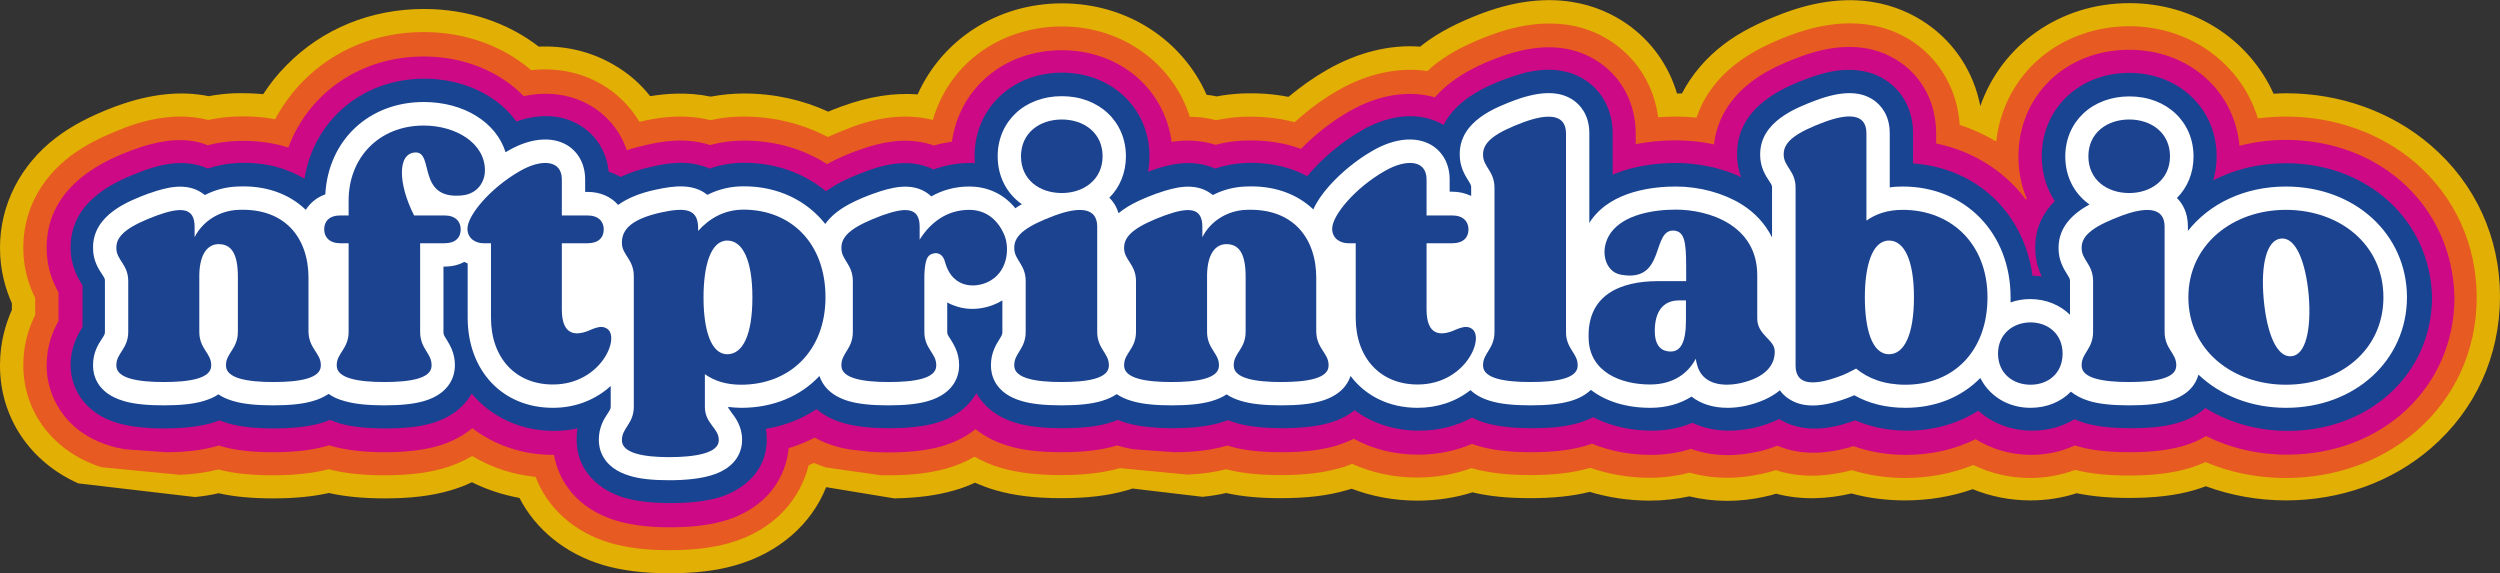 <?xml version="1.0" encoding="utf-8"?>
<!-- Generator: Adobe Illustrator 16.0.0, SVG Export Plug-In . SVG Version: 6.00 Build 0)  -->
<!DOCTYPE svg PUBLIC "-//W3C//DTD SVG 1.1//EN" "http://www.w3.org/Graphics/SVG/1.1/DTD/svg11.dtd">
<svg version="1.1" id="Layer_1" xmlns="http://www.w3.org/2000/svg" xmlns:xlink="http://www.w3.org/1999/xlink" x="0px" y="0px"
	 width="1115.1px" height="255.8px" viewBox="0 0 1115.1 255.8" style="enable-background:new 0 0 1115.1 255.8;"
	 xml:space="preserve">
<rect x="0" y="0" width="1115.1" height="255.8" fill="#333333" stroke="none"/>
<style type="text/css">
<![CDATA[
	.st0{fill:#E2AF04;}
	.st1{fill:#E75A22;}
	.st2{fill:#194491;}
	.st3{fill:#1C4390;}
	.st4{fill:#FFFFFF;}
	.st5{fill:#CE0985;}
]]>
</style>
<g>
	<path class="st0" d="M1084.3,64.9c-17.4-15-40.4-23.3-64.6-23.3c-1.9,0-3.7,0.1-5.6,0.2c-10.8-24-35.2-40.4-64.3-40.4
		c-31.3,0-57.1,18.9-66.5,45.9c-2.9-14.9-11.2-27.9-23.7-36.6c-12.2-8.5-33.2-16.3-63.8-4.9l-0.3,0.1c-11.3,4.3-19.5,8.5-26.5,13.8
		c-8.1,6.1-14.4,13.6-18.8,22c-0.8,0-1.5,0-2.2,0c-3.7-12.5-11.4-23.4-22.3-31c-12.2-8.5-33.3-16.3-64-5l-0.3,0.1
		c-11.4,4.3-19.6,8.6-26.7,14c-0.4,0.3-0.8,0.7-1.2,1c-13.6-1-27.9,2.5-41.7,10.4l-0.1,0.1c-6,3.4-11.7,7.5-17,11.9
		c-6.7-1.3-13.6-1.8-20.8-1.5c-3.8,0.2-7.6,0.6-11.2,1.3c-1.5-0.3-3-0.6-4.5-0.7c-10.7-24.2-35.2-40.8-64.5-40.8
		c-29.2,0-53.6,16.5-64.4,40.6c-10.4-0.8-21.7,0.9-33.7,5.3l-0.6,0.2c-2,0.7-3.8,1.5-5.6,2.2c-11.3-5.2-24-8.1-37.6-8.1
		c-5,0-9.9,0.5-14.8,1.4c-10.6-2.2-20.3-1.3-27-0.2c-4.4-5.6-9.9-10.4-16.4-14.1c-10.2-5.9-21.5-8.5-33.3-8
		C226.6,10.2,208.8,4,189.1,4c-23.7,0-45.5,8.9-61.4,25.2c-3.9,3.9-7.3,8.2-10.3,12.8c-4.3-0.4-8.6-0.5-13.1-0.4
		c-3.8,0.2-7.6,0.6-11.2,1.3c-12.3-2.5-25.9-1.1-40.8,4.3l-0.6,0.2C40.3,51.7,32.1,56,25,61.4c-15.9,12.1-25,30-25,49v0.3
		c0,10.2,2.6,18.5,5.3,24.6v2.9C2.6,144.3,0,152.6,0,162.8v0.3c0,23.1,13.4,42.9,34.9,52.5l52.1,6.1c3.7-0.4,7.2-0.9,10.5-1.7
		c7.1,1.6,15,2.3,24.4,2.3c9.6,0,17.6-0.8,24.8-2.4c7.2,1.6,15.2,2.4,24.8,2.4c11.6,0,20.9-1.1,29.2-3.5c3.4-1,6.7-2.2,9.8-3.7
		c6.6,3.3,13.7,5.6,21.2,7c7.2,14,20.3,24.8,37.2,29.9c8.5,2.5,18.1,3.7,29.6,3.7c11.3,0,20.9-1.1,29.3-3.5
		c19.5-5.5,34.1-18.3,40.7-34.9l30.4,5c10.3-0.2,18.8-1.3,26.5-3.5c3.3-0.9,6.5-2.1,9.5-3.5c3,1.3,6.1,2.5,9.3,3.4
		c8.4,2.4,17.7,3.5,29.2,3.5s20.9-1.1,29.2-3.5c0.9-0.2,1.7-0.5,2.5-0.8l31.3,3.7c3.7-0.4,7.2-0.9,10.5-1.7c7.1,1.6,15,2.3,24.4,2.3
		c11.6,0,20.8-1.1,29.2-3.5c0.8-0.2,1.6-0.5,2.4-0.7c9,3.4,18.8,5.3,29.3,5.3c8.8,0,17-1.3,24.6-3.7c7.5,1.8,15.8,2.6,25.8,2.6
		c10.3,0,18.8-0.9,26.5-2.8c8.3,2.5,17.3,3.9,26.9,3.9c6,0,11.9-0.7,17.5-1.9c5.4,1.3,11.1,2,16.8,2c5.6,0,11.3-0.6,17-1.9l0.3-0.1
		c1.6-0.3,3.1-0.7,4.6-1.2c11.7,3.1,23.4,2.3,33.6-0.1c7.6,2.1,15.7,3.1,24,3.1c10.5,0,20.7-1.7,30.1-5c7.9,3.2,16.6,5,25.7,5
		c7.3,0,14.2-1.1,20.7-3.2c6.8,1.4,14.4,2.1,23.3,2.1c11.6,0,20.9-1.1,29.2-3.5c1.7-0.5,3.4-1.1,5.1-1.7c11.2,4.1,23.3,6.3,35.7,6.3
		c24.3,0,47.2-8.2,64.6-23.2c19.9-17.1,30.9-41.2,30.9-67.8C1115.1,106,1104.2,82,1084.3,64.9z"/>
	<path class="st1" d="M1077.5,72.7C1062,59.4,1041.4,52,1019.6,52c-4.2,0-8.4,0.3-12.5,0.8c-7.3-24-29.9-41.1-57.3-41.1
		c-14.8,0-28.9,5-39.6,14c-11.2,9.4-18.2,22.8-19.8,37.4c-5.1-3-10.5-5.5-16.3-7.4c-1-15.1-8.3-28.3-20.3-36.7
		C835.2,6.3,814,10,799.4,15.4l-0.3,0.1c-10.4,3.9-17.8,7.7-24,12.4c-10.3,7.7-15.7,16.6-18.4,24.6c-3.6-0.4-6.7-0.5-9.2-0.5
		c-2.7,0-5.3,0.1-7.9,0.3c-1.8-13.6-8.9-25.4-19.9-33.1c-18.5-12.9-39.8-9.1-54.4-3.7l-0.3,0.1c-10.4,3.9-17.9,7.8-24.1,12.5
		c-1.5,1.1-2.9,2.3-4.2,3.6c-12.7-1.9-26.6,1-39.9,8.6c-6.4,3.7-13.1,8.5-19.3,14.2c-7.3-1.9-15.1-2.7-23.2-2.4
		c-4,0.2-7.9,0.7-11.8,1.5c-4.1-1-8-1.5-11.8-1.5c-7.5-23.6-29.9-40.3-57.1-40.3c-14.8,0-28.9,5-39.6,14c-8.7,7.3-14.8,17-17.9,27.7
		c-16.2-4.1-31.1,1.3-37,3.5l-0.4,0.2c-3.5,1.3-6.6,2.6-9.5,3.9C358,55.2,345.2,52,331.7,52c-5,0-10,0.5-14.8,1.6
		c-13.2-3.3-25.3-0.7-31.1,0.6c-0.2,0-0.4,0.1-0.6,0.1c-4.1-6.8-9.8-12.6-16.9-16.7c-9.5-5.5-20.2-7.5-31.4-6.3
		c-12.3-10.6-29.1-17-47.9-17c-20.9,0-40,7.8-54,22.1c-4.9,5-9,10.7-12.3,16.8c-5.8-1.1-11.8-1.5-18.1-1.2c-4,0.2-7.9,0.7-11.7,1.5
		c-16.3-4.1-31.3,1.3-37.1,3.4l-0.4,0.2C45,61.1,37.6,64.9,31.3,69.7C17.8,80,10.4,94.4,10.4,110.4v0.3c0,9.5,2.7,17,5.3,22.2v7.6
		c-2.6,5.2-5.3,12.7-5.3,22.2v0.3c0,21,13.7,38.7,34.9,45.4l35,3.4c6.4-0.3,12-1.1,17.1-2.4c6.9,1.8,14.7,2.6,24.4,2.6
		c9.8,0,17.8-0.9,24.8-2.7c7,1.8,15,2.7,24.8,2.7c10.6,0,19-1,26.4-3.1c4.6-1.3,8.9-3.2,12.8-5.5c8.5,5.1,18.1,8.3,28.3,9.3
		c5.2,13.8,17.1,24.6,33,29.4c7.5,2.2,16.2,3.3,26.6,3.3c10.4,0,19-1,26.5-3.1c21.5-6,32.2-20.8,35.7-34.8c0.8-0.3,1.6-0.7,2.4-1
		c1.7,0.7,3.5,1.4,5.3,2l24.7,3.5c1,0,2,0,3,0c10.6,0,18.9-1,26.3-3.1c4.4-1.3,8.6-3,12.3-5.2c3.7,2.1,7.8,3.9,12.2,5.1
		c7.4,2.1,15.8,3.1,26.4,3.1c10.5,0,18.8-1,26.2-3.1l30.3,2.9c6.4-0.3,12-1.1,17.1-2.4c6.9,1.8,14.7,2.6,24.4,2.6
		c10.6,0,18.9-1,26.3-3.1c1.9-0.5,3.7-1.2,5.5-1.9c8.9,4,18.7,6.1,29,6.1c8.8,0,16.9-1.5,24.2-4.2c7.4,2.1,15.7,3.1,26.2,3.1
		c10.6,0,19-1,26.4-3.1c0.2,0,0.3-0.1,0.5-0.1c8.1,2.8,17,4.4,26.5,4.4c6.1,0,12.1-0.8,17.7-2.3c5.3,1.5,11,2.3,16.8,2.3
		c4.8,0,9.7-0.5,14.7-1.6l0.2,0c2.3-0.5,4.6-1.1,6.8-1.8c10.1,3.3,21.4,3.3,33.9,0c7.5,2.3,15.4,3.5,23.7,3.5
		c10.8,0,21.1-2,30.5-5.8c7.6,3.7,16.2,5.8,25.3,5.8c7.1,0,13.9-1.3,20.1-3.6c6.8,1.7,14.5,2.5,23.9,2.5c10.6,0,19-1,26.4-3.1
		c2.7-0.8,5.4-1.8,7.9-2.9c11,4.7,23.2,7.1,35.8,7.1c21.8,0,42.3-7.3,57.8-20.6c17.6-15.1,27.3-36.4,27.3-59.9
		C1104.7,109.1,1095,87.9,1077.5,72.7z"/>
	<path class="st5" d="M1070.7,80.6c-13.6-11.8-31.8-18.2-51.1-18.2c-7.1,0-14,0.9-20.7,2.6c-2.3-24.7-22.7-42.8-49.2-42.8
		c-28.2,0-49.4,20.4-49.4,47.6c0,6.8,1.3,13.1,3.7,18.8c-0.1,0.2-0.2,0.3-0.3,0.5c-1.8-2.4-3.8-4.8-6-6.9
		c-9.2-9.3-21-15.5-34.1-18.2v-4.5c0-13.1-5.8-24.7-16-31.7c-11.8-8.2-26.9-9.1-44.7-2.5l-0.2,0.1c-9.4,3.5-16,6.9-21.4,11
		c-12.2,9.2-15.9,20.2-16.8,28c-6.9-1.5-13-1.8-17.1-1.8c-6.3,0-12.2,0.6-17.8,1.7v-4.6c0-13.1-5.8-24.6-16-31.7
		c-11.9-8.3-27-9.1-44.9-2.5l-0.2,0.1c-5.9,2.2-19.3,7.3-28.5,17.8c-11.7-3.3-25.1-1.2-38.1,6.2c-7.8,4.5-15.4,10.4-21.6,16.8
		c-7-2.6-15.5-4.1-25.7-3.7c-4.3,0.2-8.4,0.8-12.4,1.9c-4.8-1.5-10.6-2.4-17.6-1.6c-0.7,0.1-1.3,0.2-2,0.3
		c-3.2-23.7-23.2-40.9-49-40.9c-25.8,0-45.7,17.1-49,40.8c-2.7,0.4-5.4,0.9-8,1.7c-4.9-1.7-11-2.7-18.4-1.8c-4.7,0.6-9.7,1.8-15.6,4
		l-0.3,0.1c-3,1.1-8,3-13.4,6c-10.5-6.7-23.1-10.5-37.2-10.5c-5.1,0-10.2,0.7-15,2c-11.6-3.8-22.9-1.3-28.6,0
		c-3,0.7-5.8,1.4-8.5,2.3c-2.9-8.4-8.6-15.5-16.4-20c-8.7-5-19-6.4-29.6-4.1c-10.6-10.9-26.5-17.7-44.6-17.7
		c-28.3,0-51.3,16.3-60.4,40.6c-6.6-2.1-14.4-3.3-23.5-2.9c-4.3,0.2-8.4,0.8-12.4,1.9C87.9,62.8,82,62,75,62.8
		c-4.7,0.6-9.7,1.8-15.6,4l-0.3,0.1c-9.5,3.6-38.3,14.4-38.3,43.5v0.3c0,8.8,2.9,15.5,5.3,19.7v12.8c-2.4,4.2-5.3,10.9-5.3,19.7v0.3
		c0,12.7,7.5,29.6,28.8,35.8c1.9,0.6,4,1,6.2,1.4l18.1,1.3c9.2,0,16.4-0.9,22.7-2.7c0.3-0.1,0.7-0.2,1-0.3c0.3,0.1,0.6,0.2,0.9,0.3
		c6.4,1.9,13.9,2.7,23.5,2.7c9.6,0,17-0.9,23.5-2.7c0.5-0.1,0.9-0.3,1.3-0.4c0.4,0.1,0.9,0.3,1.3,0.4c6.4,1.8,13.9,2.7,23.5,2.7
		c9.6,0,17-0.9,23.5-2.7c6.4-1.8,11.5-4.7,15.6-8c9.8,7.5,22.2,11.9,36.1,11.9c0.1,0,0.2,0,0.3,0c2.1,11.7,10.2,24.1,28,29.4
		c6.5,1.9,14.2,2.9,23.6,2.9c9.4,0,17.2-0.9,23.7-2.7c20-5.6,28.2-19.9,29.4-32.6c4-1.2,7.9-2.8,11.6-4.7c2.8,1.6,6,2.9,9.5,3.9
		c1.9,0.6,4,1,6.2,1.4l8.7,1c2.7,0.2,5.5,0.3,8.6,0.3c9.6,0,17-0.9,23.5-2.7c6.2-1.8,11.2-4.4,15.2-7.7c4,3.2,9,5.9,15.1,7.6
		c6.4,1.9,13.9,2.7,23.5,2.7s17-0.9,23.5-2.7c0.4-0.1,0.7-0.2,1.1-0.3c0.4,0.1,0.7,0.2,1.1,0.3c1.9,0.6,4,1,6.2,1.4l18.1,1.3
		c9.2,0,16.4-0.9,22.7-2.7c0.3-0.1,0.7-0.2,1-0.3c0.3,0.1,0.6,0.2,0.9,0.3c6.4,1.9,13.9,2.7,23.5,2.7c9.6,0,17-0.9,23.5-2.7
		c3.1-0.9,5.9-2,8.5-3.3c8.4,4.6,18.2,7.1,28.9,7.1c8.8,0,16.8-1.8,23.9-4.8c1,0.4,2,0.7,3.1,1c6.4,1.9,13.9,2.7,23.5,2.7
		s17-0.9,23.5-2.7c1.2-0.3,2.3-0.7,3.4-1.1c7.8,3.2,16.7,5,26.4,5c6.2,0,12.2-0.9,17.7-2.7c5.2,1.9,10.8,2.8,16.6,2.8
		c4.1,0,8.4-0.5,12.6-1.4l0.2,0c3.3-0.7,6.3-1.7,9.2-2.8c9.6,4.1,21,4.2,33.9,0.2c7.3,2.6,15.2,3.9,23.5,3.9c11.4,0,21.9-2.5,31-7
		c7.1,4.4,15.6,7,24.8,7c7,0,13.6-1.5,19.4-4.2c0.4,0.1,0.7,0.2,1.1,0.3c6.4,1.9,13.9,2.7,23.5,2.7c9.6,0,17-0.9,23.5-2.7
		c4-1.1,7.5-2.7,10.5-4.5c10.8,5.4,23.2,8.3,36.1,8.3c42.6,0,74.7-30.2,74.7-70.2C1094.3,112.2,1085.9,93.7,1070.7,80.6z"/>
	<path class="st2" d="M1019.6,72.8c-12,0-23,2.8-32.4,7.6c1-3.4,1.5-6.9,1.5-10.7c0-21.2-16.8-37.2-39-37.2c-22.3,0-39,16-39,37.2
		c0,7.5,2.1,14.3,5.8,20c-5,5-8.7,11.7-8.7,20.7v0.3c0,5.2,1.4,9.5,2.9,12.6c-1.3-0.2-2.7-0.3-4.1-0.3
		c-3.9-28.1-24.9-48.1-53.3-50.1V59.4c0-9.7-4.2-18.1-11.5-23.2c-13.4-9.3-29.8-3.3-35.2-1.3l-0.1,0c-9.5,3.6-31.7,11.9-31.7,33.8
		v0.3c0,3.9,0.8,7.3,1.8,10c-11.4-5.4-22.8-6.3-29.1-6.3c-7.2,0-18.1,0.9-28.2,5.2V59.4c0-9.6-4.2-18.1-11.5-23.2
		c-13.5-9.4-29.9-3.3-35.3-1.3l-0.1,0c-7.3,2.7-22.1,8.3-28.5,20.8c-0.1,0-0.1-0.1-0.2-0.1c-10.1-5.8-23.4-4.9-36.4,2.6
		c-7.1,4.1-16.9,11.4-24.2,20.4c-6.8-3.7-16-6.4-27.9-5.9c-4.6,0.2-9.1,1.1-13.2,2.5c-11.6-5.3-24.3-0.7-29.4,1.2l-0.2,0.1
		c-0.1,0-0.2,0.1-0.3,0.1c0.4-2.3,0.6-4.6,0.6-7c0-21.2-16.8-37.2-39-37.2c-22.3,0-39,16-39,37.2c0,1.1,0.1,2.1,0.1,3.2
		c-0.8-0.1-1.6-0.1-2.4-0.1c-5.6,0-10.9,1-16,2.9c-11.8-5.9-24.9-1.1-30.1,0.8l-0.2,0.1c-4.4,1.6-11.4,4.3-17.7,8.8
		c-9.7-8-22.3-12.7-36.5-12.7c-5.4,0-10.6,0.9-15.4,2.6c-9.8-4.4-20.4-2.1-25.9-0.8c-5.2,1.1-9.8,2.6-13.7,4.5
		c-1.7-0.9-3.5-1.7-5.4-2.3c-0.9-9-5.7-16.6-13.3-21c-7.9-4.6-17.7-5-27.9-1.4c-2.7-3.8-6.2-7.2-10.3-10c-8.5-5.9-19.4-9.1-30.7-9.1
		c-27.7,0-49.3,18.6-53.5,44.6c-7-4.2-16.8-7.6-29.9-7c-4.6,0.2-9.1,1.1-13.2,2.5c-11.6-5.3-24.3-0.7-29.4,1.2l-0.2,0.1
		c-9.4,3.6-31.6,11.9-31.6,33.8v0.3c0,8.1,3.4,13.7,5.3,16.7v18.6c-1.9,3-5.3,8.7-5.3,16.8v0.3c0,9.5,5.6,21.3,21.3,25.8
		c3.9,1.1,8.3,1.8,13.6,2.1l1.4,0.1c1.8,0.1,3.6,0.1,5.6,0.1c8.4,0,15.2-0.8,20.6-2.3c1.4-0.4,2.6-0.8,3.9-1.3
		c1.2,0.5,2.4,0.9,3.8,1.3c5.5,1.6,12,2.3,20.6,2.3c8.4,0,15.2-0.8,20.6-2.3c1.5-0.4,2.9-0.9,4.2-1.5c1.3,0.5,2.7,1,4.2,1.5
		c5.4,1.6,12.2,2.3,20.6,2.3c8.6,0,15.1-0.7,20.6-2.3c9-2.6,14.7-7.6,17.9-13.2c8.7,10.3,21.6,16.6,36.7,16.6
		c3.7,0,7.2-0.4,10.5-1.1c-0.3,1.5-0.4,3.2-0.4,4.9v0.2c0,14.4,10.9,22.8,21.2,25.8c5.5,1.6,12.3,2.4,20.7,2.4
		c8.4,0,15.3-0.8,20.9-2.3c10.6-3,22-11.3,22-25.9v-0.2c0-1.7-0.1-3.2-0.4-4.7c8.4-1.4,16.1-4.4,22.6-8.8c3.1,2.6,7,4.8,12,6.2
		c5.5,1.6,12,2.3,20.6,2.3c8.4,0,15.2-0.8,20.6-2.3c9.1-2.6,14.9-7.7,18.1-13.3c3.2,5.6,8.9,10.7,17.9,13.3c5.5,1.6,12,2.3,20.6,2.3
		c8.6,0,15.1-0.7,20.6-2.3c1.4-0.4,2.7-0.9,4-1.4c1.3,0.5,2.6,1,4,1.4c3.9,1.1,8.3,1.8,13.6,2.1l1.4,0.1c1.8,0.1,3.6,0.1,5.6,0.1
		c8.4,0,15.2-0.8,20.6-2.3c1.4-0.4,2.6-0.8,3.9-1.3c1.2,0.5,2.4,0.9,3.8,1.3c5.5,1.6,12,2.3,20.6,2.3c8.4,0,15.2-0.8,20.6-2.3
		c4.7-1.3,8.5-3.3,11.5-5.7c7.9,5.8,17.7,9.1,28.8,9.1c9,0,16.9-2.2,23.6-5.8c1.9,0.9,3.9,1.8,6.2,2.4c5.5,1.6,12,2.3,20.6,2.3
		c8.6,0,15.1-0.7,20.6-2.3c2.4-0.7,4.6-1.6,6.6-2.6c7.4,3.8,16.3,6,26.2,6c6.5,0,12.6-1.2,18.1-3.5c4.8,2.3,10.4,3.5,16.4,3.5
		c3.3,0,6.7-0.4,10.3-1.1l0.1,0c4.5-1,8.4-2.4,11.9-4.1c12.9,8.1,28.4,2.6,33.9,0.6c7,3,14.8,4.6,23.2,4.6c11.7,0,22.6-3.1,31.7-8.9
		c6.2,5.6,14.6,8.9,24.1,8.9c7,0,13.4-1.8,18.8-5.1c1.4,0.6,3,1.2,4.6,1.7c5.5,1.6,12,2.3,20.6,2.3c8.6,0,15.1-0.7,20.6-2.3
		c5.3-1.5,9.5-3.9,12.6-6.7c10.3,6.4,22.9,10.2,36.8,10.2c36.7,0,64.3-25.7,64.3-59.8C1083.9,98.5,1056.3,72.8,1019.6,72.8z"/>
	<path class="st4" d="M1019.6,83.2c-18.4,0-34.1,7.6-43.7,19.8v-1.9c0-6.4-2.5-10.4-4.9-12.8c4.7-4.7,7.4-11.1,7.4-18.5
		c0-15.5-12-26.8-28.6-26.8c-16.6,0-28.6,11.3-28.6,26.8c0,9.1,4.1,16.7,10.8,21.4c-7.1,3.9-13.8,9.8-13.8,19.3v0.3
		c0,5.4,2.3,9.1,3.8,11.5c1.1,1.8,1.3,2.1,1.3,3.1v15c-4.4-4.3-10.6-7-17.7-7c-3.1,0-6.1,0.5-8.8,1.5c0-0.8,0-1.5,0-2.3
		c0-28.6-20.2-49.4-48.1-49.4c-2,0-3.9,0.1-5.8,0.4V59.4c0-8.5-4.4-12.8-7.1-14.7c-6-4.2-14.4-4.2-25.7,0c-8.7,3.3-25,9.4-25,24.1
		v0.3c0,5.5,2.4,9.2,4,11.6c1.2,1.8,1.3,2.1,1.3,3v22.2c-3-6-7.6-11.1-13.8-14.9c-8-4.9-18.6-7.8-29.1-7.8c-10,0-28.2,1.9-37.5,14.6
		c-0.4,0.6-0.8,1.1-1.1,1.7V59.4c0-8.5-4.4-12.8-7.1-14.7c-6.1-4.2-14.5-4.2-25.9-0.1c-8.7,3.3-24.8,9.3-24.8,24.1v0.3
		c0,5.4,2.3,9.1,3.8,11.5c1.1,1.8,1.3,2.1,1.3,3.1v3.8c-2.5-1.2-5.3-1.9-8.5-1.9h-1.1V80c0-6.7-3-12.3-8.3-15.4
		c-6.8-3.9-16.3-3-26,2.6c-7.2,4.1-14,9.7-19.3,15.6c-3.3,3.7-5.7,7.2-7.2,10.6c0,0,0,0,0,0c-7.6-7.2-18.1-10.8-30.3-10.2
		c-5.2,0.2-10.1,1.5-14.5,3.8c-0.4-0.3-0.7-0.6-1.1-0.8c-7.1-5-16.1-2.7-23.9,0.1l-0.1,0c-4.7,1.8-11.7,4.4-17,8.8
		c-0.9-3.1-2.5-5.4-4.1-6.9c4.7-4.7,7.4-11.1,7.4-18.5c0-15.5-12-26.8-28.6-26.8c-16.6,0-28.6,11.3-28.6,26.8
		c0,9.1,4.1,16.7,10.8,21.4c-1,0.5-2,1.1-2.9,1.8c-5.1-6.3-12.3-9.7-20.6-9.7c-6.1,0-11.8,1.5-16.9,4.4c-0.6-0.5-1.1-1-1.7-1.4
		c-7.1-5-16.1-2.7-23.9,0.1l-0.1,0c-6.3,2.4-16.4,6.2-21.6,13.6c-8.3-10.5-21.1-16.8-36.4-16.8c-5.8,0-11.2,1.3-16.2,3.8
		c-6.3-5.1-14.8-4.1-23-2.3c-7.1,1.5-12.6,3.8-16.8,6.8c-3.1-3.6-7.9-5.8-13.6-5.8h-1.1V80c0-6.7-3-12.3-8.3-15.4
		c-6.8-3.9-16.3-3-26,2.6c-0.4,0.2-0.8,0.5-1.2,0.7c-4.1-13.2-18.4-22.4-36.5-22.4c-24.6,0-42.6,17.2-43.9,41.2
		c-3.7,1.3-6.7,3.7-8.7,6.9c-0.1-0.1-0.2-0.2-0.2-0.2c-7.6-7.2-18.1-10.8-30.3-10.2c-5.2,0.2-10.1,1.5-14.5,3.8
		c-0.4-0.3-0.7-0.6-1.1-0.8c-7.1-5-16.1-2.7-23.9,0.1l-0.1,0c-8.7,3.3-24.8,9.3-24.8,24.1v0.3c0,5.5,2.4,9.2,4,11.6
		c1.2,1.8,1.3,2.1,1.3,3V148c0,1-0.2,1.4-1.4,3.2c-1.6,2.4-3.9,6.1-3.9,11.6v0.3c0,3.6,1.3,12.2,13.8,15.8
		c4.4,1.3,10.2,1.9,17.7,1.9c7.5,0,13.3-0.6,17.7-1.9c2.7-0.8,5-1.8,6.7-3c1.8,1.2,3.9,2.2,6.7,3c4.4,1.3,10.2,1.9,17.7,1.9
		c7.5,0,13.3-0.6,17.7-1.9c2.9-0.8,5.2-2,7.1-3.2c1.8,1.3,4.1,2.4,7.1,3.2c4.5,1.3,10.3,1.9,17.7,1.9c7.5,0,13.2-0.6,17.7-1.9
		c12.4-3.6,13.8-12.3,13.8-15.8v-0.3c0-5.4-2.3-9.1-3.8-11.5c-1.2-1.9-1.3-2.2-1.3-3.3v-29.1h0.5c3.3,0,6.3-0.7,8.8-2.1
		c0.5,0.3,1,0.5,1.5,0.7v24.2c0,23.7,15.6,40.2,38,40.2c9.3,0,17.7-3,24.5-8.6c0.4-0.4,0.8-0.7,1.3-1.1v9.1c0,1-0.2,1.4-1.4,3.2
		c-1.6,2.4-3.9,6.1-3.9,11.6v0.2c0,3.5,1.3,12.2,13.7,15.9c4.5,1.4,10.3,2,17.7,2c7.4,0,13.5-0.7,18.1-2c13-3.6,14.4-12.3,14.4-15.9
		v-0.2c0-5.9-3-9.9-4.8-12.2c-1.2-1.6-1.4-2-1.4-2.4c1.9,0.2,3.8,0.4,5.8,0.4c14.3,0,26.5-5.2,34.9-14.2c1.3,3.9,4.6,8.7,13,11.2
		c4.4,1.3,10.2,1.9,17.7,1.9c7.5,0,13.3-0.6,17.7-1.9c12.5-3.6,13.9-12.3,13.9-15.8v-0.3c0-5.5-2.4-9.2-3.9-11.6
		c-1.2-1.8-1.4-2.2-1.4-3.2v-13.1c1,0.6,2,1,3.1,1.4c8.1,3.1,16.5,0.8,21.5-2.3v14c0,1.1-0.2,1.5-1.3,3.3c-1.5,2.4-3.8,6.1-3.8,11.5
		v0.3c0,3.6,1.3,12.2,13.8,15.8c4.4,1.3,10.2,1.9,17.7,1.9c7.5,0,13.2-0.6,17.7-1.9c2.8-0.8,5.1-1.9,6.9-3.1c1.8,1.2,4,2.3,6.9,3.1
		c4.4,1.3,10.2,1.9,17.7,1.9c7.5,0,13.3-0.6,17.7-1.9c2.7-0.8,5-1.8,6.7-3c1.8,1.2,3.9,2.2,6.7,3c4.4,1.3,10.2,1.9,17.7,1.9
		c7.5,0,13.3-0.6,17.7-1.9c8.6-2.5,11.9-7.3,13.2-11.2c6.7,8.9,17.2,14.2,29.9,14.2c8.8,0,17-2.7,23.6-7.9c2,1.9,4.9,3.7,9.1,4.9
		c4.4,1.3,10.2,1.9,17.7,1.9c7.5,0,13.2-0.6,17.7-1.9c4.2-1.2,7.1-3,9.2-5c6.6,5.1,15.7,8,26.5,8c6.9,0,13.2-1.7,18.4-5
		c4.2,3.3,9.7,5,16.1,5c2.6,0,5.3-0.3,8.1-0.9c6.2-1.4,11.3-3.7,15.2-6.9c1.2,1.7,2.6,2.9,3.7,3.6c6,4.2,14.4,4.2,25.7,0.1
		c1.4-0.5,2.6-1,3.8-1.5c6.5,3.7,14.2,5.6,22.8,5.6c13.6,0,25.2-4.9,33.4-13.3c4,8,12.3,13.3,22.4,13.3c7.3,0,13.6-2.7,18-7.2
		c2,1.6,4.6,3.1,8.3,4.2c4.4,1.3,10.2,1.9,17.7,1.9c7.5,0,13.2-0.6,17.7-1.9c8.9-2.6,12.1-7.7,13.2-11.8
		c9.7,9.2,23.4,14.8,39.1,14.8c30.7,0,53.9-21.2,53.9-49.4C1073.5,104.4,1050.4,83.2,1019.6,83.2z"/>
	<g>
		<path class="st3" d="M143.1,162.8c0,0.3,0,0.2,0,0.3c0,5.8-9.8,7.3-21.2,7.3s-21.1-1.6-21.1-7.3c0-0.2,0,0,0-0.3
			c0-5.3,5.3-7.2,5.3-14.8v-24.6c0-10.6-3.1-14.5-8.6-14.5c-4.7,0-8.4,4.1-8.6,13.6V148c0,7.6,5.3,9.5,5.3,14.8c0,0.3,0,0.2,0,0.3
			c0,5.8-9.8,7.3-21.2,7.3c-11.4,0-21.1-1.6-21.1-7.3c0-0.2,0,0,0-0.3c0-5.3,5.3-7.2,5.3-14.8v-22.6c0-7.5-5.3-9.4-5.3-14.7
			c0-0.3,0-0.2,0-0.3c0-5.8,6.1-9.8,18.1-14.3c10.3-3.7,16.8-3.9,16.8,5c0,1.4,0,3,0,4.7c3.6-7.2,11.2-11.9,19.5-12.2
			c21.2-0.9,31.3,12.9,31.3,30.3V148C137.8,155.6,143.1,157.5,143.1,162.8z"/>
		<path class="st3" d="M216.3,76c0,4.8-3,10.6-10.6,11.2c-19.8,1.7-12-19.5-20.4-19.2c-8.1,0.3-7.8,13.9-0.6,28.1c6.7,0,12,0,13.6,0
			c4.8,0,7.2,2.7,7.2,6.2c0,3.6-2.3,6.2-7.2,6.2c-1.4,0-5.6,0-10.9,0V148c0,7.6,5.1,9.5,5.1,14.8c0,0.3,0,0.2,0,0.3
			c0,5.8-9.7,7.3-21.1,7.3c-11.4,0-21.2-1.6-21.2-7.3c0-0.2,0,0,0-0.3c0-5.3,5.3-7.2,5.3-14.8v-39.5c-1.7,0-3,0-3.7,0
			c-4.8,0-7.2-2.7-7.2-6.2c0-3.6,2.3-6.2,7.2-6.2c0.8,0,2,0,3.7,0v-6.7c0-18.9,13.4-33.4,33.5-33.4C203.3,56,216.3,63.8,216.3,76z"
			/>
		<path class="st3" d="M246.6,171.5c-16.5,0-27.6-11.7-27.6-29.8v-33.2c-1.6,0-2.7,0-3.3,0c-3.7,0-7.2-2.2-7.2-6.5
			c0-5.9,10.1-18.1,23.4-25.7c9.5-5.5,18.7-5.1,18.7,3.7c0,3.4,0,10.9,0,16.1c5.6,0,10.3,0,11.5,0c4.8,0,7.2,2.7,7.2,6.2
			c0,3.6-2.3,6.2-7.2,6.2c-1.2,0-5.9,0-11.5,0V138c0,11.9,6.4,11.5,11.2,9.8c3.7-1.6,6.4-2.7,8.6-1.4
			C277.2,149.7,268.4,171.5,246.6,171.5z"/>
		<path class="st3" d="M368.2,132.6c0,24-16.1,39-37.6,39c-6.7,0-12-1.7-16.2-4.7v14.5c0,7.6,6.2,9.5,6.2,14.8c0,0.2,0,0,0,0.2
			c0,5.8-10.8,7.5-22.1,7.5c-11.2,0-21.1-1.7-21.1-7.5c0-0.2,0,0,0-0.2c0-5.3,5.3-7.2,5.3-14.8v-58.2c0-7.6-5.3-9.5-5.3-14.8
			c0-0.3,0,0,0-0.3c0-5.8,4.4-10.4,17.3-13.3c10.6-2.3,16.7-2,16.7,7c0,0.5,0,0.8,0,1.2c5-5.6,11.7-9.5,20.3-9.5
			C353.1,93.6,368.2,108.7,368.2,132.6z M335.6,132.7c0-16.8-4.4-25.4-11.2-25.4c-7.5,0-10.6,11.4-10.6,25.4
			c0,13.9,3.1,25.3,10.6,25.3C331.3,158,335.6,149.4,335.6,132.7z"/>
		<path class="st3" d="M442.2,124.9c-5.5,3.6-17.2,4.8-20.7-8.1c-0.8-3.3-3.3-4.5-5.6-3.6c-2.2,0.6-3.3,2.5-3.6,9.5V148
			c0,7.6,5.3,9.5,5.3,14.8c0,0.3,0,0.2,0,0.3c0,5.8-9.8,7.3-21.2,7.3c-11.4,0-21.1-1.6-21.1-7.3c0-0.2,0,0,0-0.3
			c0-5.3,5.1-7.2,5.1-14.8v-22.6c0-7.5-5.1-9.4-5.1-14.7c0-0.3,0-0.2,0-0.3c0-5.8,6.1-9.8,18.1-14.3c10.3-3.7,16.8-3.9,16.8,5
			c0,1.6,0,3.7,0,5.8c5-8,12.5-13.3,22.1-13.3c7.3,0,12.5,4.2,15.4,10.6C450.4,109.8,449.8,120.2,442.2,124.9z"/>
		<path class="st3" d="M494.6,162.8c0,0.3,0,0.2,0,0.3c0,5.8-9.7,7.3-21.1,7.3c-11.4,0-21.1-1.6-21.1-7.3c0-0.2,0,0,0-0.3
			c0-5.3,5.1-7.2,5.1-14.8v-22.6c0-7.5-5.1-9.4-5.1-14.7c0-0.3,0-0.2,0-0.3c0-5.8,6.1-9.8,18.1-14.3c10.1-3.7,18.9-4.1,18.9,5
			c0,0.8,0,46.9,0,46.9C489.4,155.6,494.6,157.5,494.6,162.8z M455.4,69.7c0-10.4,8.3-16.4,18.2-16.4c9.8,0,18.2,5.9,18.2,16.4
			c0,10.4-8.4,16.4-18.2,16.4C463.7,86.1,455.4,80.2,455.4,69.7z"/>
		<path class="st3" d="M592.6,162.8c0,0.3,0,0.2,0,0.3c0,5.8-9.8,7.3-21.2,7.3c-11.4,0-21.1-1.6-21.1-7.3c0-0.2,0,0,0-0.3
			c0-5.3,5.3-7.2,5.3-14.8v-24.6c0-10.6-3.1-14.5-8.6-14.5c-4.7,0-8.4,4.1-8.6,13.6V148c0,7.6,5.3,9.5,5.3,14.8c0,0.3,0,0.2,0,0.3
			c0,5.8-9.8,7.3-21.2,7.3c-11.4,0-21.1-1.6-21.1-7.3c0-0.2,0,0,0-0.3c0-5.3,5.3-7.2,5.3-14.8v-22.6c0-7.5-5.3-9.4-5.3-14.7
			c0-0.3,0-0.2,0-0.3c0-5.8,6.1-9.8,18.1-14.3c10.3-3.7,16.8-3.9,16.8,5c0,1.4,0,3,0,4.7c3.6-7.2,11.2-11.9,19.5-12.2
			c21.2-0.9,31.3,12.9,31.3,30.3V148C587.3,155.6,592.6,157.5,592.6,162.8z"/>
		<path class="st3" d="M632.3,171.5c-16.5,0-27.6-11.7-27.6-29.8v-33.2c-1.6,0-2.7,0-3.3,0c-3.7,0-7.2-2.2-7.2-6.5
			c0-5.9,10.1-18.1,23.4-25.7c9.5-5.5,18.7-5.1,18.7,3.7c0,3.4,0,10.9,0,16.1c5.6,0,10.3,0,11.5,0c4.8,0,7.2,2.7,7.2,6.2
			c0,3.6-2.3,6.2-7.2,6.2c-1.2,0-5.9,0-11.5,0V138c0,11.9,6.4,11.5,11.2,9.8c3.7-1.6,6.4-2.7,8.6-1.4
			C662.8,149.7,654.1,171.5,632.3,171.5z"/>
		<path class="st3" d="M703.7,162.8c0,0.3,0,0.2,0,0.3c0,5.8-9.7,7.3-21.1,7.3s-21.1-1.6-21.1-7.3c0-0.2,0,0,0-0.3
			c0-5.3,5.1-7.2,5.1-14.8V83.8c0-7.5-5.1-9.4-5.1-14.7c0-0.3,0-0.2,0-0.3c0-5.8,6.1-9.8,18.1-14.3c10.1-3.7,18.9-4.1,18.9,5
			c0,0.8,0,88.6,0,88.6C698.5,155.6,703.7,157.5,703.7,162.8z"/>
		<path class="st3" d="M791.6,156.7c0,0.3,0,0.2,0,0.3c0,5.8-4.1,11.4-15.3,13.9c-9.4,2-17.3-0.3-19.3-8.1c-0.3-0.9-0.5-1.9-0.6-2.8
			c-3.3,6.2-9.7,11.5-20.4,11.5c-13.1,0-27-5.6-27.4-20.4c-0.8-19.6,14.2-25.7,30.9-25.7c4.7,0,9,0,12.6,0V119
			c0-11.5-0.9-15.4-5-16.1c-10.9-1.4-3.6,23.5-24.2,19.6c-7-1.2-9.8-11.1-4.4-18.7c5.8-8,18.7-10.3,29-10.3
			c14.7,0,36.3,6.9,36.3,29.2v19.3C783.8,149.6,791.6,151.4,791.6,156.7z M752,142.9V134c-0.9,0-2,0-3.1,0
			c-7.2,0-10.8,5.1-10.8,13.6c0,7.2,3.4,9.2,7.2,9.2C749.5,156.7,752,153,752,142.9z"/>
		<path class="st3" d="M886.5,132.6c0,24-15.1,39-36.6,39c-9.5,0-16.7-2.8-22-7.2c-2.3,1.2-5,2.7-8.1,3.7c-10.3,3.7-18.9,4.1-18.9-5
			c0-1.9,0-79.4,0-79.4c0-7.5-5.3-9.4-5.3-14.7c0-0.3,0-0.2,0-0.3c0-5.8,6.2-9.8,18.2-14.3c10.1-3.7,18.7-4.1,18.7,5
			c0,0.8,0,39,0,39c4.2-3,9.5-4.8,16.2-4.8C870.2,93.6,886.5,108.7,886.5,132.6z M853.7,132.6c0-16.7-4.4-25.3-11.1-25.3
			c-7.6,0-10.8,11.4-10.8,25.3c0,14,3.1,25.4,10.8,25.4C849.3,158,853.7,149.4,853.7,132.6z"/>
		<path class="st3" d="M920,157.7c0,8.9-6.5,13.9-14.3,13.9c-7.8,0-14.5-5-14.5-13.9c0-8.7,6.7-13.9,14.5-13.9
			C913.4,143.8,920,148.9,920,157.7z"/>
		<path class="st3" d="M970.7,162.8c0,0.3,0,0.2,0,0.3c0,5.8-9.7,7.3-21.1,7.3c-11.4,0-21.1-1.6-21.1-7.3c0-0.2,0,0,0-0.3
			c0-5.3,5.1-7.2,5.1-14.8v-22.6c0-7.5-5.1-9.4-5.1-14.7c0-0.3,0-0.2,0-0.3c0-5.8,6.1-9.8,18.1-14.3c10.1-3.7,18.9-4.1,18.9,5
			c0,0.8,0,46.9,0,46.9C965.5,155.6,970.7,157.5,970.7,162.8z M931.5,69.7c0-10.4,8.3-16.4,18.2-16.4c9.8,0,18.2,5.9,18.2,16.4
			c0,10.4-8.4,16.4-18.2,16.4C939.8,86.1,931.5,80.2,931.5,69.7z"/>
		<path class="st3" d="M1063.1,132.6c0,23.7-19.6,39-43.5,39c-23.7,0-43.5-15.3-43.5-39c0-23.5,19.8-39,43.5-39
			C1043.5,93.6,1063.1,109,1063.1,132.6z M1029.8,131.8c-1.4-15.4-5.9-26-12.3-25.4c-6.5,0.5-9.2,11.7-7.8,27.1
			c1.4,15.4,5.9,26,12.3,25.4C1028.4,158.4,1031,147.2,1029.8,131.8z"/>
	</g>
</g>
</svg>
